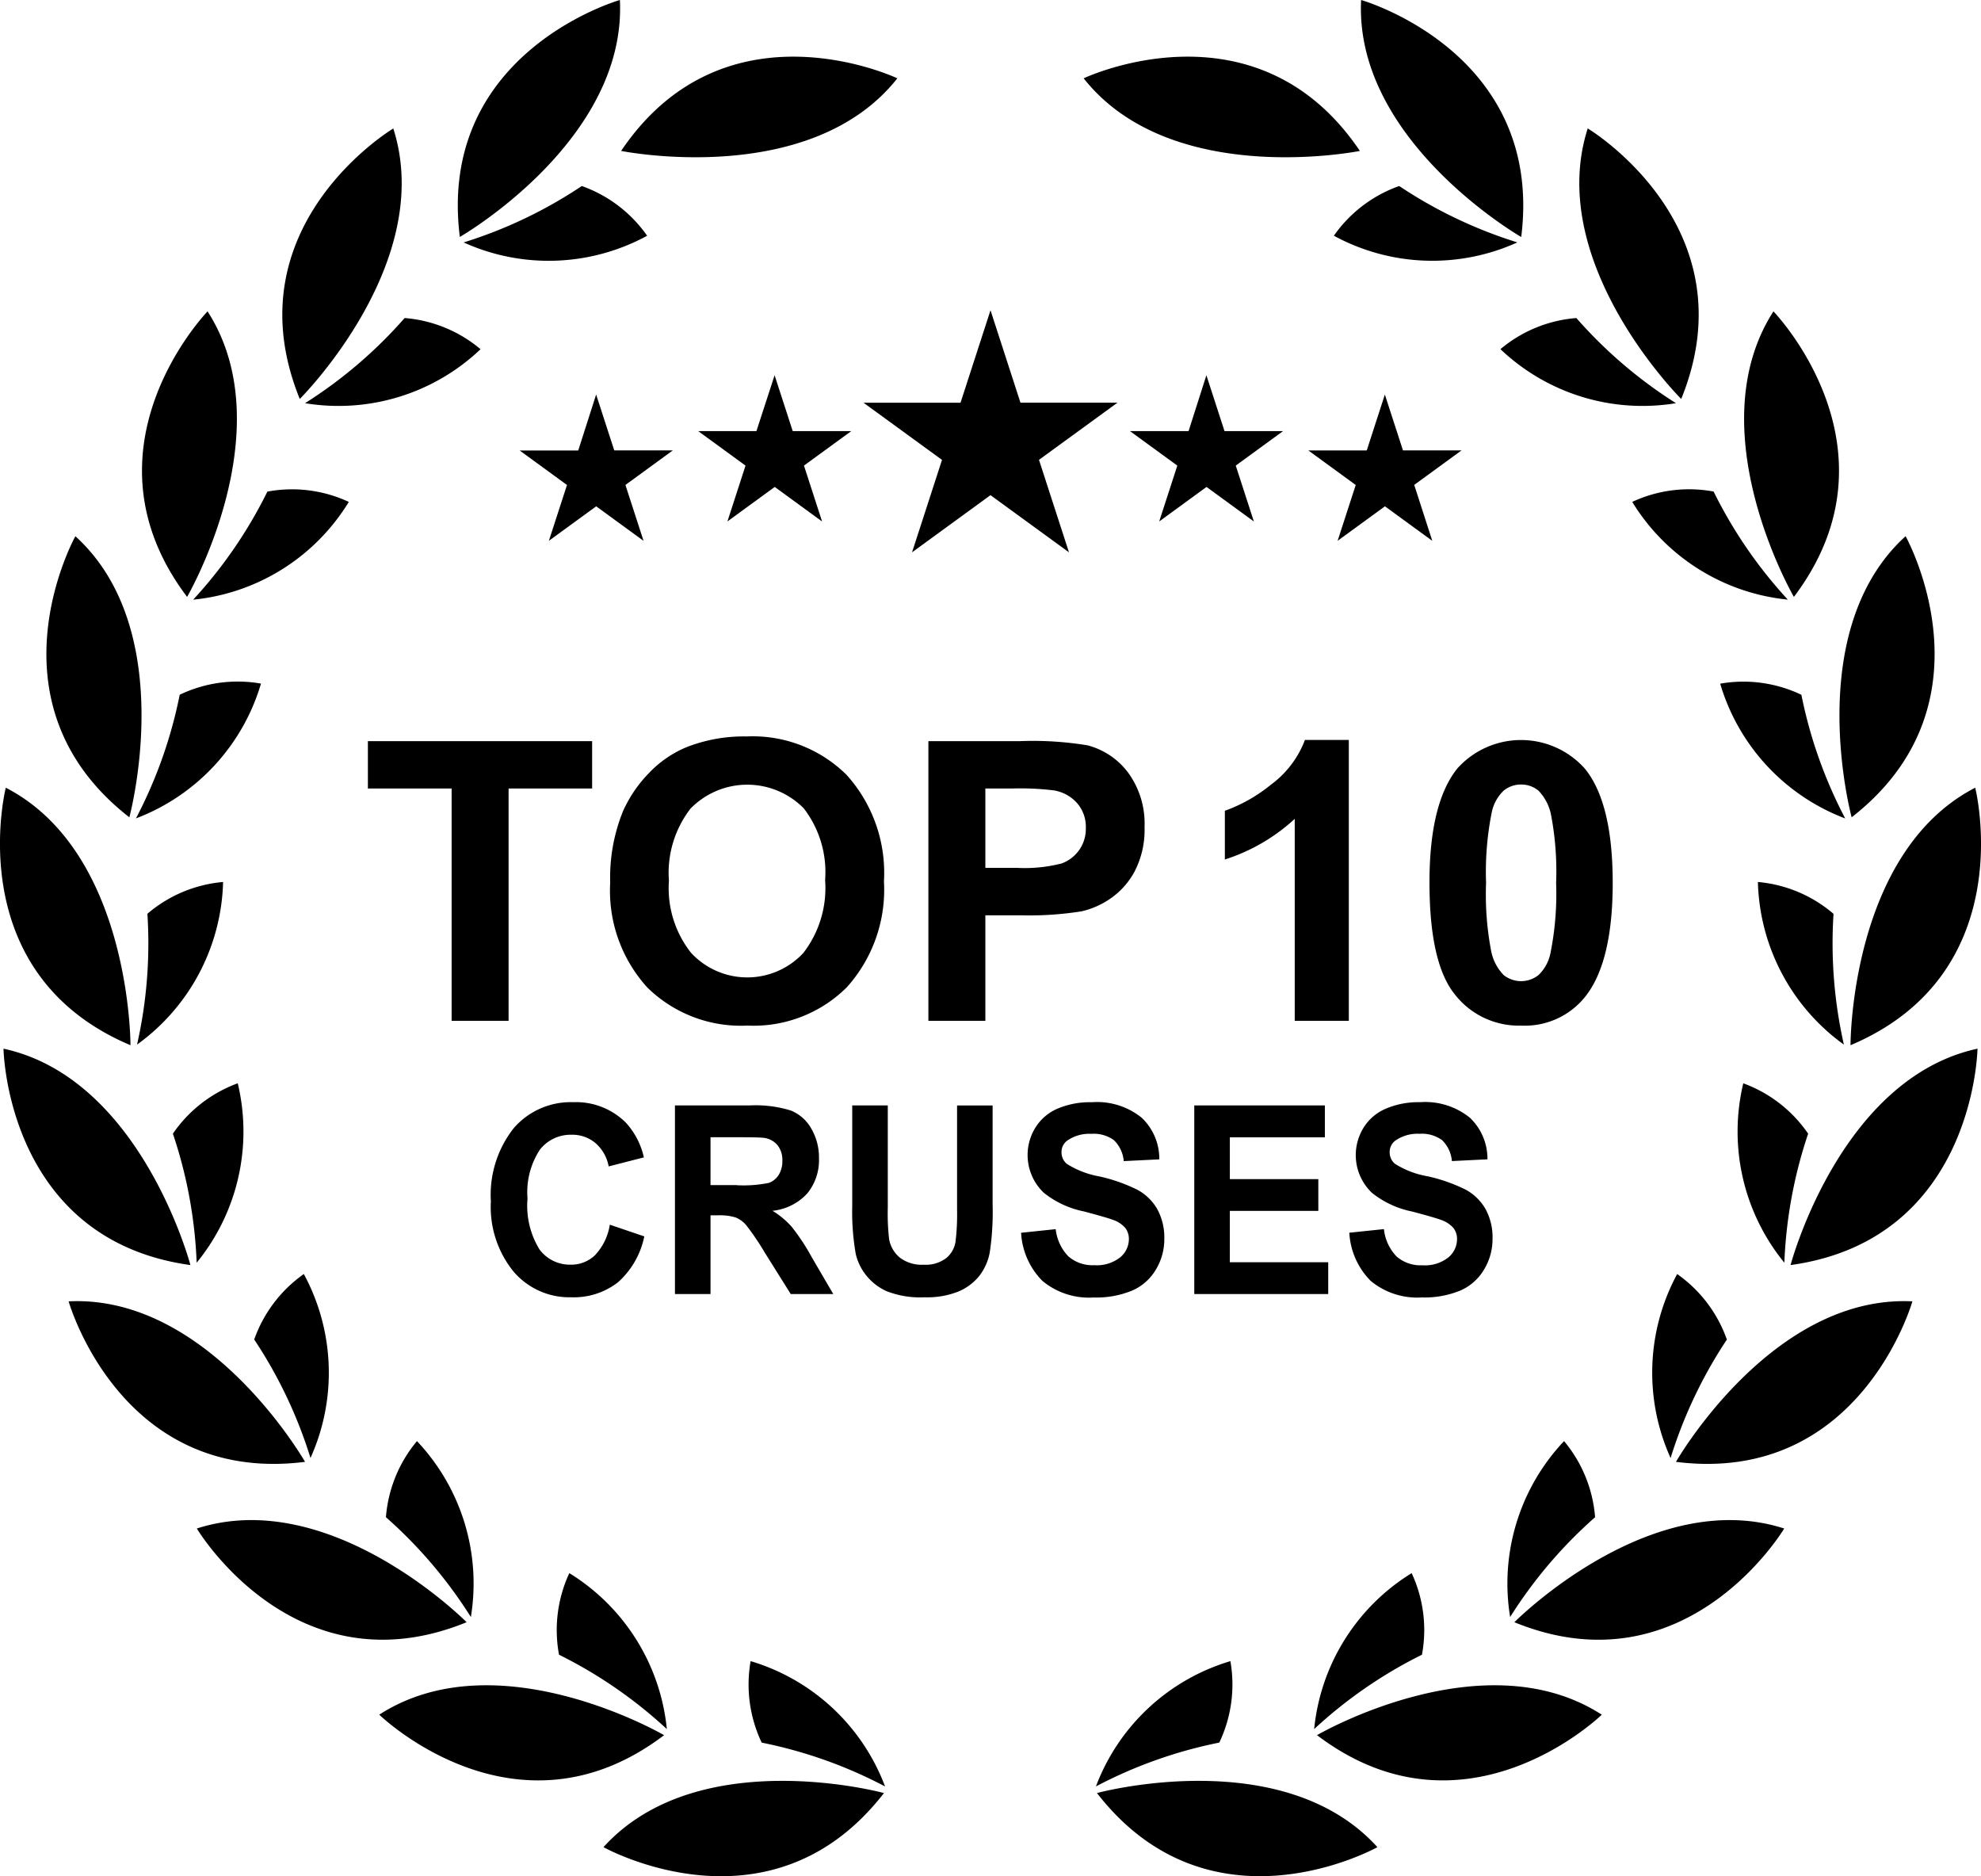 <svg xmlns="http://www.w3.org/2000/svg" width="113" height="107" viewBox="0 0 113 107">
<defs>
    <style>
      .cls-1 {
        fill-rule: evenodd;
      }
    </style>
  </defs>
  <path id="_2020" data-name="2020" class="cls-1" d="M105.557,59.609s-0.036-11,7.113-14.686C112.67,44.923,115.332,55.48,105.557,59.609Zm0.064-13s-2.876-10.619,3.078-16.03C108.7,30.581,114,40.088,105.621,46.611ZM101.16,17.758s7.573,7.809,1.167,16.283C102.327,34.041,96.806,24.529,101.16,17.758ZM93.106,28.623a7.66,7.66,0,0,1,4.642-.59,26.121,26.121,0,0,0,4.233,6.164A11.769,11.769,0,0,1,93.106,28.623Zm-2.54-21.3S99.9,12.906,95.9,22.753C95.9,22.753,88.109,15,90.566,7.328ZM95.6,22.994a11.757,11.757,0,0,1-10.012-3.082,7.662,7.662,0,0,1,4.331-1.774A26.1,26.1,0,0,0,95.6,22.994ZM77.64,0s10.454,2.968,9.134,13.516C86.774,13.516,77.247,8.046,77.64,0ZM61.814,4.467S71.63-.2,77.57,8.607C77.57,8.607,66.807,10.78,61.814,4.467ZM59.266,26.225l1.71,5.273L56.5,28.239,52.024,31.5l1.71-5.273-4.476-3.259H54.79L56.5,17.693l1.71,5.273h5.532ZM35.43,8.607C41.37-.2,51.186,4.467,51.186,4.467,46.194,10.78,35.43,8.607,35.43,8.607Zm-9.2,4.909C24.906,2.968,35.36,0,35.36,0,35.753,8.046,26.226,13.516,26.226,13.516Zm1.181,6.4A11.757,11.757,0,0,1,17.4,22.994a26.1,26.1,0,0,0,5.681-4.856A7.663,7.663,0,0,1,27.407,19.912ZM22.434,7.328C24.891,15,17.1,22.753,17.1,22.753,13.1,12.906,22.434,7.328,22.434,7.328Zm-2.54,21.3A11.769,11.769,0,0,1,11.019,34.2a26.135,26.135,0,0,0,4.233-6.164A7.66,7.66,0,0,1,19.894,28.623ZM11.84,17.758c4.354,6.771-1.167,16.283-1.167,16.283C4.267,25.567,11.84,17.758,11.84,17.758ZM4.3,30.581c5.954,5.411,3.078,16.03,3.078,16.03C-1,40.088,4.3,30.581,4.3,30.581ZM7.443,59.609C-2.332,55.48.33,44.923,0.33,44.923,7.479,48.605,7.443,59.609,7.443,59.609Zm3.419,12.538C0.353,70.694.2,59.806,0.2,59.806,8.054,61.508,10.862,72.147,10.862,72.147ZM17.4,83.37C6.876,84.693,3.915,74.216,3.915,74.216,11.943,73.823,17.4,83.37,17.4,83.37ZM17.331,72.658a11.825,11.825,0,0,1,.38,10.49,26.186,26.186,0,0,0-3.21-6.756A7.685,7.685,0,0,1,17.331,72.658Zm-7.08-33.037a7.654,7.654,0,0,1,4.636-.635,11.79,11.79,0,0,1-7.132,7.687A26.19,26.19,0,0,0,10.251,39.622Zm0.967,32.391a26.188,26.188,0,0,0-1.356-7.359,7.67,7.67,0,0,1,3.7-2.873A11.822,11.822,0,0,1,11.218,72.013Zm-3.4-12.441a26.2,26.2,0,0,0,.59-7.459A7.664,7.664,0,0,1,12.726,50.3,11.807,11.807,0,0,1,7.821,59.571Zm18.8,32.944c-9.825,4.008-15.391-5.344-15.391-5.344C18.879,84.709,26.618,92.515,26.618,92.515Zm11.263,6.442c-8.455,6.421-16.247-1.169-16.247-1.169C28.39,93.425,37.881,98.957,37.881,98.957Zm12.543,3.3c-6.509,8.4-16,3.086-16,3.086C39.828,99.376,50.424,102.258,50.424,102.258Zm-7.608-7.523a11.788,11.788,0,0,1,7.67,7.148,26.034,26.034,0,0,0-7.037-2.5A7.706,7.706,0,0,1,42.817,94.735ZM38.5,73.8V63.042h4.269a6.855,6.855,0,0,1,2.34.29,2.352,2.352,0,0,1,1.168,1.031,3.265,3.265,0,0,1,.439,1.695,3,3,0,0,1-.665,2,3.112,3.112,0,0,1-1.987.994,4.8,4.8,0,0,1,1.086.9A12.293,12.293,0,0,1,46.305,71.7l1.227,2.1H45.106l-1.467-2.34a15.18,15.18,0,0,0-1.069-1.581,1.557,1.557,0,0,0-.61-0.448,3.132,3.132,0,0,0-1.021-.121H40.529V73.8H38.5Zm3.529-6.207a7.248,7.248,0,0,0,1.823-.132A1.1,1.1,0,0,0,44.421,67a1.475,1.475,0,0,0,.206-0.807,1.349,1.349,0,0,0-.271-0.877,1.218,1.218,0,0,0-.764-0.422q-0.247-.037-1.48-0.037H40.529v2.729h1.5ZM38.038,98.61a26.079,26.079,0,0,0-6.151-4.242,7.7,7.7,0,0,1,.588-4.652A11.806,11.806,0,0,1,38.038,98.61ZM28,68.515a6.145,6.145,0,0,1,1.3-4.171A4.3,4.3,0,0,1,32.7,62.858,4.022,4.022,0,0,1,35.7,64.025a4.329,4.329,0,0,1,1.028,1.981l-2.008.514a2.312,2.312,0,0,0-.743-1.321,2.04,2.04,0,0,0-1.374-.484,2.222,2.222,0,0,0-1.812.858,4.425,4.425,0,0,0-.7,2.781,4.751,4.751,0,0,0,.685,2.905,2.167,2.167,0,0,0,1.782.866,1.956,1.956,0,0,0,1.391-.55,3.274,3.274,0,0,0,.836-1.731l1.967,0.668a4.778,4.778,0,0,1-1.5,2.616,4.1,4.1,0,0,1-2.669.855,4.186,4.186,0,0,1-3.289-1.464A5.846,5.846,0,0,1,28,68.515ZM26.859,92.22a26.138,26.138,0,0,0-4.845-5.693,7.7,7.7,0,0,1,1.77-4.341A11.82,11.82,0,0,1,26.859,92.22ZM20.985,42.268H33.776v2.7H29.011V58.218h-3.25V44.967H20.985v-2.7Zm5.462-28.442a26.054,26.054,0,0,0,6.741-3.217,7.677,7.677,0,0,1,3.726,2.836A11.753,11.753,0,0,1,26.448,13.826Zm9.229,13.832,1.033,3.185-2.7-1.968-2.7,1.968,1.033-3.185-2.7-1.968h3.342L34.005,22.5l1.033,3.186H38.38ZM48.3,56.308a7.536,7.536,0,0,1-5.665,2.181,7.613,7.613,0,0,1-5.709-2.171,8.192,8.192,0,0,1-2.119-5.978,10.063,10.063,0,0,1,.736-4.091,7.5,7.5,0,0,1,1.5-2.187,6.266,6.266,0,0,1,2.081-1.436A8.909,8.909,0,0,1,42.593,42a7.6,7.6,0,0,1,5.693,2.187,8.336,8.336,0,0,1,2.136,6.082A8.309,8.309,0,0,1,48.3,56.308ZM45.848,46.1a4.524,4.524,0,0,0-6.461.016,5.989,5.989,0,0,0-1.23,4.118,5.939,5.939,0,0,0,1.263,4.107,4.368,4.368,0,0,0,6.4.011,6.058,6.058,0,0,0,1.246-4.161A5.96,5.96,0,0,0,45.848,46.1Zm-2.7-21.514L44.185,21.4l1.033,3.185H48.56l-2.7,1.968,1.033,3.186-2.7-1.969-2.7,1.969,1.033-3.186-2.7-1.968h3.342ZM49.382,72.7a3.045,3.045,0,0,1-.569-1.192,13.953,13.953,0,0,1-.2-2.729V63.042h2.028v5.825a12.92,12.92,0,0,0,.075,1.8,1.761,1.761,0,0,0,.62,1.06,2.058,2.058,0,0,0,1.34.4,1.947,1.947,0,0,0,1.3-.378,1.514,1.514,0,0,0,.528-0.928,12.959,12.959,0,0,0,.089-1.827v-5.95h2.028v5.649a15.526,15.526,0,0,1-.164,2.737,3.122,3.122,0,0,1-.607,1.35,3.071,3.071,0,0,1-1.182.877,4.837,4.837,0,0,1-1.932.327,5.233,5.233,0,0,1-2.182-.356A3.144,3.144,0,0,1,49.382,72.7Zm11.564-1.046a2.093,2.093,0,0,0,1.47.5,2.154,2.154,0,0,0,1.477-.444,1.354,1.354,0,0,0,.5-1.038,1.024,1.024,0,0,0-.209-0.649,1.658,1.658,0,0,0-.73-0.466q-0.356-.132-1.624-0.469a5.341,5.341,0,0,1-2.289-1.064,2.97,2.97,0,0,1-.49-3.7,2.771,2.771,0,0,1,1.254-1.09,4.733,4.733,0,0,1,1.977-.374,4.051,4.051,0,0,1,2.847.888,3.231,3.231,0,0,1,1,2.37l-2.028.1a1.891,1.891,0,0,0-.559-1.192,1.946,1.946,0,0,0-1.285-.363,2.2,2.2,0,0,0-1.384.389,0.8,0.8,0,0,0-.322.668,0.848,0.848,0,0,0,.3.653,5.124,5.124,0,0,0,1.864.719,9.4,9.4,0,0,1,2.189.774,2.9,2.9,0,0,1,1.11,1.093,3.375,3.375,0,0,1,.4,1.713,3.331,3.331,0,0,1-.48,1.731,2.929,2.929,0,0,1-1.357,1.2,5.357,5.357,0,0,1-2.186.393,4.16,4.16,0,0,1-2.926-.943,4.218,4.218,0,0,1-1.22-2.748l1.974-.206A2.646,2.646,0,0,0,60.946,71.655Zm9.238,23.08a7.706,7.706,0,0,1-.633,4.646,26.034,26.034,0,0,0-7.037,2.5A11.788,11.788,0,0,1,70.183,94.735Zm8.388,10.609s-9.486,5.309-16-3.086C62.576,102.258,73.172,99.376,78.571,105.344Zm12.8-7.556s-7.792,7.59-16.247,1.169C75.119,98.957,84.61,93.425,91.366,97.788ZM90.987,86.527a26.135,26.135,0,0,0-4.846,5.693,11.82,11.82,0,0,1,3.076-10.034A7.7,7.7,0,0,1,90.987,86.527Zm-0.565-42.67q1.57,1.958,1.57,6.495t-1.581,6.506a4.407,4.407,0,0,1-3.645,1.632,4.622,4.622,0,0,1-3.788-1.79q-1.439-1.789-1.438-6.381,0-4.5,1.581-6.484A4.878,4.878,0,0,1,90.422,43.857Zm-5.336,2.5a17.326,17.326,0,0,0-.318,3.993,17.192,17.192,0,0,0,.285,3.857,2.7,2.7,0,0,0,.719,1.4,1.59,1.59,0,0,0,1.993-.005,2.368,2.368,0,0,0,.681-1.268,17.178,17.178,0,0,0,.318-3.982,17.208,17.208,0,0,0-.285-3.857,2.743,2.743,0,0,0-.719-1.4,1.529,1.529,0,0,0-.994-0.354,1.55,1.55,0,0,0-1,.354A2.367,2.367,0,0,0,85.086,46.359Zm-5.274-35.75a26.054,26.054,0,0,0,6.741,3.217,11.753,11.753,0,0,1-10.467-.381A7.677,7.677,0,0,1,79.811,10.609ZM77.962,25.69L78.995,22.5l1.033,3.186h3.342l-2.7,1.968L81.7,30.843l-2.7-1.968-2.7,1.968,1.033-3.185-2.7-1.968h3.342ZM76.939,42.2V58.218H73.854V46.7a10.659,10.659,0,0,1-3.986,2.317V46.239a8.945,8.945,0,0,0,2.624-1.485A5.647,5.647,0,0,0,74.436,42.2h2.5ZM68.124,63.042h7.449v1.819h-5.42v2.385H75.2v1.812H70.152v2.927h5.612V73.8H68.124V63.042ZM74.962,98.61a11.806,11.806,0,0,1,5.562-8.894,7.7,7.7,0,0,1,.588,4.652A26.079,26.079,0,0,0,74.962,98.61Zm6.476-31.526a9.4,9.4,0,0,1,2.189.774,2.905,2.905,0,0,1,1.11,1.093,3.375,3.375,0,0,1,.4,1.713,3.332,3.332,0,0,1-.48,1.731A2.929,2.929,0,0,1,83.3,73.6a5.357,5.357,0,0,1-2.186.393,4.16,4.16,0,0,1-2.926-.943,4.218,4.218,0,0,1-1.22-2.748l1.974-.206a2.645,2.645,0,0,0,.723,1.563,2.093,2.093,0,0,0,1.47.5,2.154,2.154,0,0,0,1.477-.444,1.354,1.354,0,0,0,.5-1.038,1.024,1.024,0,0,0-.209-0.649,1.657,1.657,0,0,0-.73-0.466q-0.356-.132-1.624-0.469a5.341,5.341,0,0,1-2.289-1.064,2.97,2.97,0,0,1-.49-3.7,2.771,2.771,0,0,1,1.254-1.09A4.732,4.732,0,0,1,81,62.858a4.051,4.051,0,0,1,2.847.888,3.231,3.231,0,0,1,1,2.37l-2.028.1a1.891,1.891,0,0,0-.558-1.192,1.946,1.946,0,0,0-1.285-.363,2.2,2.2,0,0,0-1.384.389,0.8,0.8,0,0,0-.322.668,0.848,0.848,0,0,0,.3.653A5.123,5.123,0,0,0,81.438,67.084ZM68.815,21.4l1.033,3.185h3.342l-2.7,1.968,1.033,3.186-2.7-1.969-2.7,1.969,1.033-3.186-2.7-1.968h3.342ZM52.957,58.218V42.268h5.215a19.1,19.1,0,0,1,3.865.239,4.223,4.223,0,0,1,2.317,1.561,4.92,4.92,0,0,1,.933,3.106,5.166,5.166,0,0,1-.538,2.47,4.385,4.385,0,0,1-1.367,1.572,4.73,4.73,0,0,1-1.685.756,18.719,18.719,0,0,1-3.371.229H56.207v6.016h-3.25Zm5.029-8.725a8.476,8.476,0,0,0,2.569-.25,2.094,2.094,0,0,0,1.383-2.024,2.049,2.049,0,0,0-.516-1.436,2.255,2.255,0,0,0-1.306-.707,15.788,15.788,0,0,0-2.339-.109h-1.57v4.526h1.779Zm43.788,37.679s-5.566,9.352-15.392,5.344C86.383,92.515,94.121,84.709,101.774,87.171ZM95.6,83.37s5.459-9.547,13.487-9.154C109.085,74.216,106.124,84.693,95.6,83.37ZM99.44,61.781a7.675,7.675,0,0,1,3.7,2.873,26.2,26.2,0,0,0-1.357,7.359A11.823,11.823,0,0,1,99.44,61.781ZM100.274,50.3a7.663,7.663,0,0,1,4.314,1.816,26.184,26.184,0,0,0,.591,7.459A11.806,11.806,0,0,1,100.274,50.3Zm-4.6,22.362a7.685,7.685,0,0,1,2.83,3.734,26.186,26.186,0,0,0-3.21,6.756A11.825,11.825,0,0,1,95.669,72.658Zm7.081-33.037a26.188,26.188,0,0,0,2.5,7.052,11.79,11.79,0,0,1-7.132-7.687A7.656,7.656,0,0,1,102.75,39.622ZM112.8,59.806s-0.154,10.888-10.663,12.341C102.138,72.147,104.946,61.508,112.8,59.806Z"/>
</svg>
